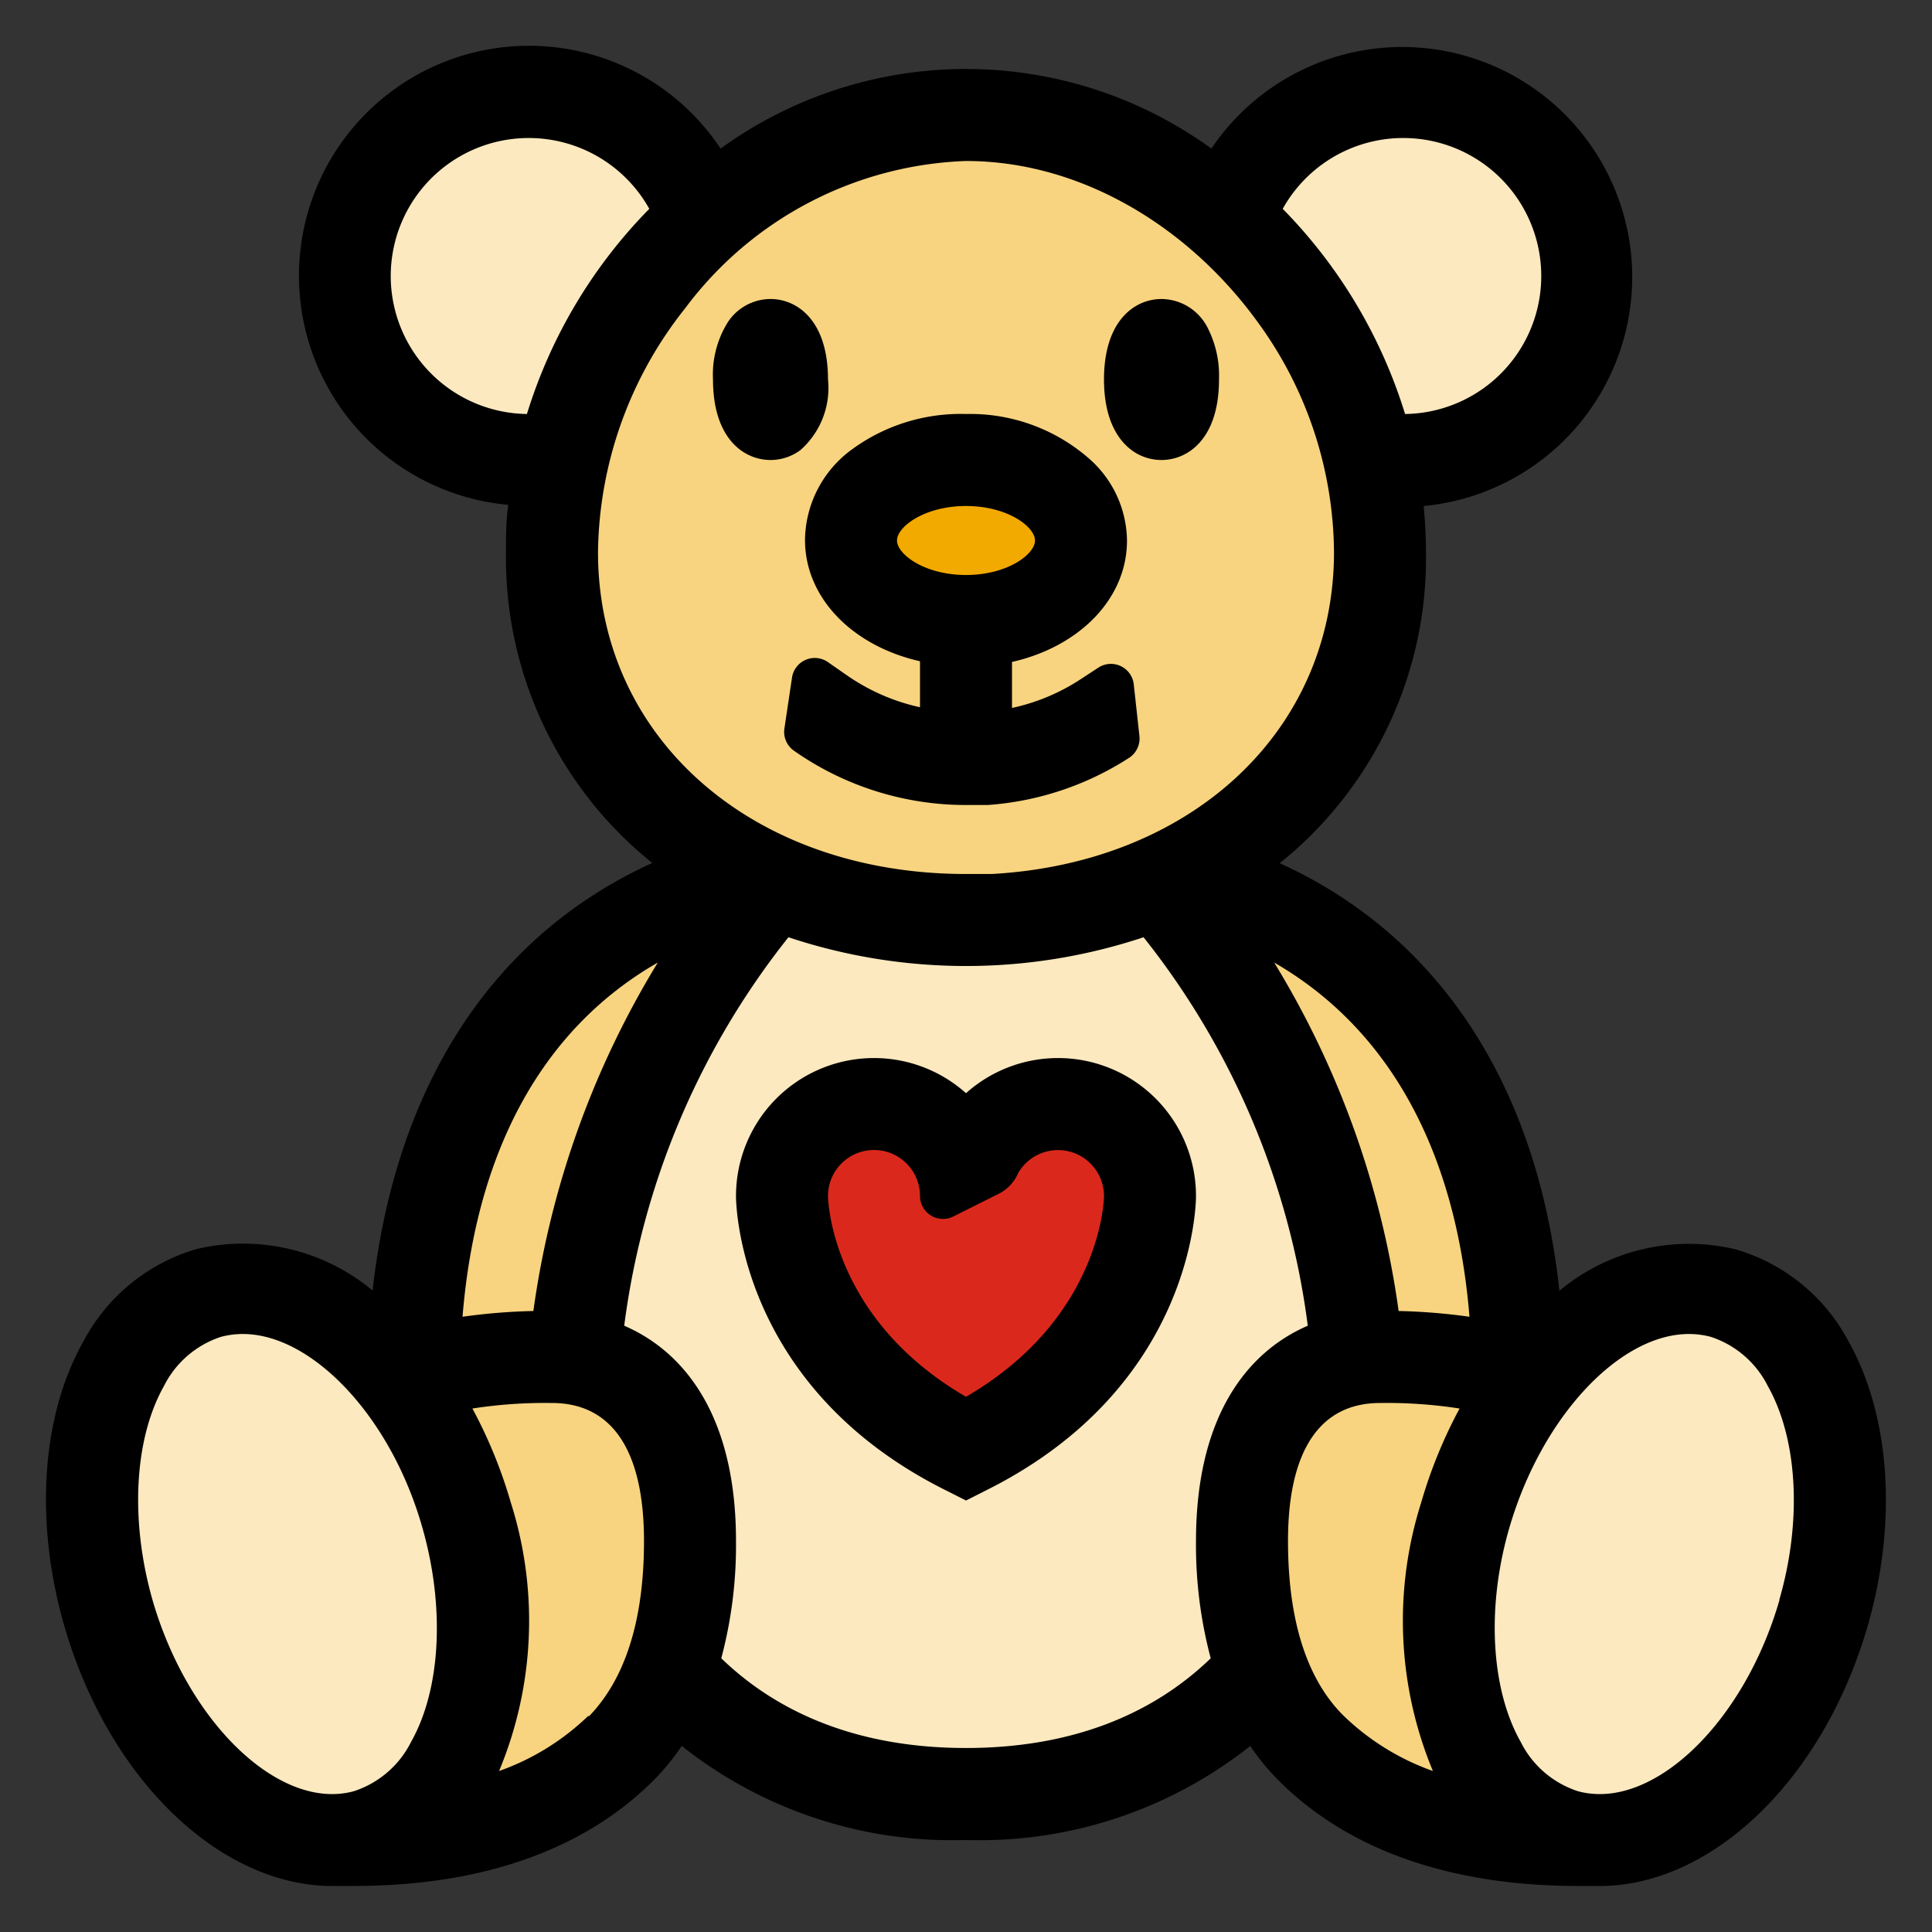 <?xml version="1.0" encoding="UTF-8"?> <svg xmlns="http://www.w3.org/2000/svg" id="safe-space" viewBox="0 0 84 84"><rect x="0" y="0" width="84" height="84" fill="#333333" stroke="none"/><g id="bold-teddy-bear-dark"><path d="M42,39c-9.85,0-17-6.31-17-15a18.41,18.41,0,0,1,4-11.23A17,17,0,0,1,42,6a17,17,0,0,1,13.49,7.46A18.25,18.25,0,0,1,59,24c0,8.33-6.51,14.49-15.83,15C42.8,39,42.41,39,42,39Zm-6.57-9.4h0l-.33,2.21A11.92,11.92,0,0,0,42,34c.3,0,.59,0,.88,0a12,12,0,0,0,5.67-1.91l-.25-2.23-.84.56a10,10,0,0,1-3.24,1.34L43,32V28l.78-.18C46.3,27.23,48,25.5,48,23.5a3.78,3.78,0,0,0-1.27-2.78A6.83,6.83,0,0,0,42,19a7,7,0,0,0-4.35,1.38A4,4,0,0,0,36,23.5c0,2,1.7,3.73,4.22,4.3L41,28v4l-1.22-.29a10,10,0,0,1-3.53-1.54l-.81-.57v0ZM50.5,14c-.73,0-1.5.66-1.5,2.5a2.6,2.6,0,0,0,.92,2.35,1.21,1.21,0,0,0,.58.15c.73,0,1.5-.66,1.5-2.5a3.62,3.62,0,0,0-.36-1.75A1.29,1.29,0,0,0,50.5,14Zm-17,0a1.21,1.21,0,0,0-1,.57A3.4,3.4,0,0,0,32,16.5c0,1.84.77,2.5,1.5,2.5a1.17,1.17,0,0,0,.71-.24A2.73,2.73,0,0,0,35,16.5C35,14.66,34.23,14,33.5,14ZM64.24,78.77l-1-2.21a15.92,15.92,0,0,1-.46-11,20.1,20.1,0,0,1,1.59-3.89L65,60.49l-1.37-.24A23,23,0,0,0,60,60c-1.87,0-5,.91-5,7,0,3.7.91,6.49,2.71,8.3A11.7,11.7,0,0,0,62,77.93ZM65,58.42l-.1-1.25C64.27,49.62,61.16,44,55.9,41l-1.35,1.39a38.12,38.12,0,0,1,5.27,14.76l.1.86.87,0a25.47,25.47,0,0,1,3,.23ZM19.76,78.77l2.29-.84a11.71,11.71,0,0,0,4.25-2.64C28.09,73.49,29,70.7,29,67c0-6.09-3.13-7-5-7a23,23,0,0,0-3.63.25L19,60.49l.66,1.23a19.6,19.6,0,0,1,1.59,3.89,16,16,0,0,1-.46,11ZM19,58.42l1.24-.18a25.47,25.47,0,0,1,3-.23l.87,0,.1-.86a38.12,38.12,0,0,1,5.27-14.76L28.1,41c-5.26,3-8.37,8.64-9,16.19Z" fill="#f8d480"></path></g><g id="bold-teddy-bear-light"><path d="M14.44,79c-3.5,0-7.27-3.94-8.77-9.16-1.06-3.71-.83-7.56.59-10.07a5.25,5.25,0,0,1,3.1-2.62,5,5,0,0,1,1.2-.15c3.48,0,7.25,3.94,8.77,9.16,1.06,3.71.83,7.56-.59,10.07a5.25,5.25,0,0,1-3.1,2.62A4.81,4.81,0,0,1,14.44,79Zm38.9-6.19.42-.41-.16-.57A18.2,18.2,0,0,1,53,67c0-5.46,2.32-7.6,4.26-8.44l.68-.3-.09-.73a35.06,35.06,0,0,0-7.36-17.42l-.44-.53-.65.22a23.42,23.42,0,0,1-14.8,0L34,39.58l-.44.53a35,35,0,0,0-7.36,17.42l-.09.73.68.3c2,.84,4.26,3,4.26,8.44a18.2,18.2,0,0,1-.6,4.83l-.16.57.42.41C33.44,75.55,37.36,77,42,77S50.56,75.55,53.34,72.81Zm-12-24.54.67.6.67-.6A5,5,0,0,1,51,52c0,.31-.1,7.67-8.56,11.9l-.44.22-.44-.22C33.1,59.67,33,52.31,33,52a5,5,0,0,1,8.33-3.73Zm37,21.57c1.06-3.69.84-7.55-.59-10.07a5.24,5.24,0,0,0-3.11-2.62A4.73,4.73,0,0,0,73.44,57c-3.48,0-7.26,3.94-8.77,9.16-1.06,3.69-.84,7.55.59,10.07a5.2,5.2,0,0,0,3.1,2.61,4.4,4.4,0,0,0,1.2.16C73.06,79,76.83,75.06,78.33,69.84ZM60.35,19h.76A7,7,0,1,0,54.9,8.59l-.37.66.53.53a20.91,20.91,0,0,1,5.07,8.51Zm-36.7,0,.22-.72a20.91,20.91,0,0,1,5.07-8.51l.53-.53-.37-.66A7,7,0,1,0,22.9,19Z" fill="#fce9bf"></path></g><g id="bold-heart"><path d="M41.5,61.6C35.07,57.87,35,52.06,35,52a3,3,0,0,1,6,0l2-1c.11-.06.18-.09.4-.49A3,3,0,0,1,49,52c0,.06-.07,5.89-6.5,9.62l-.5.29Z" fill="#da291c"></path></g><g id="bold-snout"><ellipse cx="42" cy="23.5" rx="4" ry="2.5" fill="#f2a900"></ellipse></g><g id="bold-line"><path d="M80.36,58.3c1.83,3.25,2.14,7.87.85,12.37C79.26,77.43,74.39,82,69.55,82L69,82v0c-2.18,0-8.83,0-13.41-4.59a9.93,9.93,0,0,1-1.23-1.5A18.93,18.93,0,0,1,42,80a18.93,18.93,0,0,1-12.36-4.09,9.93,9.93,0,0,1-1.23,1.5C23.83,82,17.18,82,15,82v0l-.55,0C9.61,82,4.74,77.43,2.79,70.67c-1.29-4.5-1-9.12.85-12.37a8.12,8.12,0,0,1,4.93-4,8.8,8.8,0,0,1,7.63,1.81c1-8.93,5.23-15.44,12.16-18.59A17,17,0,0,1,22,24c0-.69,0-1.37.1-2.05A10,10,0,1,1,31.33,6.46a18.18,18.18,0,0,1,21.34,0A10,10,0,1,1,61.9,22c.06.68.1,1.36.1,2.05a17,17,0,0,1-6.36,13.48c6.93,3.15,11.2,9.66,12.16,18.59a8.8,8.8,0,0,1,7.63-1.81A8.12,8.12,0,0,1,80.36,58.3Zm-3,11.26c1-3.44.8-7-.5-9.3a4.25,4.25,0,0,0-2.49-2.14,3.73,3.73,0,0,0-.94-.12c-3,0-6.4,3.58-7.81,8.44-1,3.44-.8,7,.5,9.3a4.25,4.25,0,0,0,2.49,2.14C71.82,78.75,75.82,74.94,77.37,69.56ZM61.09,18a6,6,0,1,0-5.32-8.92A21.91,21.91,0,0,1,61.09,18Zm.7,47.33a20.84,20.84,0,0,1,1.67-4.09A20.61,20.61,0,0,0,60,61c-2.62,0-4,2.08-4,6,0,3.43.81,6,2.41,7.59A10.72,10.72,0,0,0,62.3,77,17,17,0,0,1,61.79,65.33Zm2.1-8.08C63.3,50,60.37,44.72,55.4,41.85A39.36,39.36,0,0,1,60.81,57,26.3,26.3,0,0,1,63.89,57.25ZM58,24a17.15,17.15,0,0,0-3.32-10C51.68,9.86,47,7,42,7a15.92,15.92,0,0,0-12.2,6.39A17.34,17.34,0,0,0,26,24c0,8.11,6.73,14,16,14,.38,0,.75,0,1.12,0C51.81,37.52,58,31.78,58,24ZM56.86,57.64a34.14,34.14,0,0,0-7.14-16.89,24.46,24.46,0,0,1-15.44,0,34.14,34.14,0,0,0-7.14,16.89C29.82,58.8,32,61.64,32,67a19.13,19.13,0,0,1-.64,5.1C34,74.65,37.59,76,42,76s8-1.35,10.64-3.9A19.13,19.13,0,0,1,52,67C52,61.64,54.18,58.8,56.86,57.64Zm-31.27,17C27.19,73,28,70.43,28,67c0-3.92-1.38-6-4-6a20.61,20.61,0,0,0-3.46.24,20.84,20.84,0,0,1,1.67,4.09A17,17,0,0,1,21.7,77,10.72,10.72,0,0,0,25.59,74.59ZM28.23,9.08A6,6,0,1,0,22.91,18,21.91,21.91,0,0,1,28.23,9.08ZM23.19,57A39.36,39.36,0,0,1,28.6,41.85c-5,2.87-7.9,8.16-8.49,15.4A26.3,26.3,0,0,1,23.19,57ZM17.87,75.74c1.3-2.3,1.48-5.86.5-9.3C17,61.58,13.56,58,10.56,58a3.73,3.73,0,0,0-.94.12,4.25,4.25,0,0,0-2.49,2.14c-1.3,2.3-1.48,5.86-.5,9.3,1.55,5.38,5.55,9.19,8.75,8.32A4.25,4.25,0,0,0,17.87,75.74Z"></path><path d="M52.51,14.26A4.57,4.57,0,0,1,53,16.5c0,2.58-1.35,3.5-2.5,3.5a2.2,2.2,0,0,1-1.09-.29C48.64,19.26,48,18.27,48,16.5c0-2.58,1.35-3.5,2.5-3.5A2.27,2.27,0,0,1,52.51,14.26Z"></path><path d="M52,52c0,.34-.1,8.29-9.11,12.79l-.89.45-.89-.45C32.1,60.29,32,52.34,32,52a6,6,0,0,1,10-4.47A6,6,0,0,1,52,52Zm-4,0a2,2,0,0,0-3.73-1,1.8,1.8,0,0,1-.82.89l-2,1A1,1,0,0,1,40,52a2,2,0,0,0-4,0c0,.21.16,5.34,6,8.73C47.84,57.34,48,52.21,48,52Z"></path><path d="M49.29,29.72,49.54,32a1,1,0,0,1-.45.95A13,13,0,0,1,42.94,35c-.31,0-.62,0-.94,0a13,13,0,0,1-7.48-2.36,1,1,0,0,1-.41-1l.33-2.21A1,1,0,0,1,36,28.79l.82.57A8.9,8.9,0,0,0,40,30.75v-2c-2.92-.66-5-2.74-5-5.28a4.94,4.94,0,0,1,2-3.9A8,8,0,0,1,42,18a7.85,7.85,0,0,1,5.42,2A4.81,4.81,0,0,1,49,23.5c0,2.54-2.08,4.62-5,5.28v2a8.83,8.83,0,0,0,2.91-1.2l.84-.55A1,1,0,0,1,49.29,29.72ZM45,23.5c0-.6-1.2-1.5-3-1.5s-3,.9-3,1.5S40.2,25,42,25,45,24.1,45,23.5Z"></path><path d="M36,16.5a3.6,3.6,0,0,1-1.2,3.07,2.18,2.18,0,0,1-1.3.43c-1.15,0-2.5-.92-2.5-3.5a4.3,4.3,0,0,1,.65-2.5,2.23,2.23,0,0,1,1.85-1C34.65,13,36,13.92,36,16.5Z"></path></g></svg> 